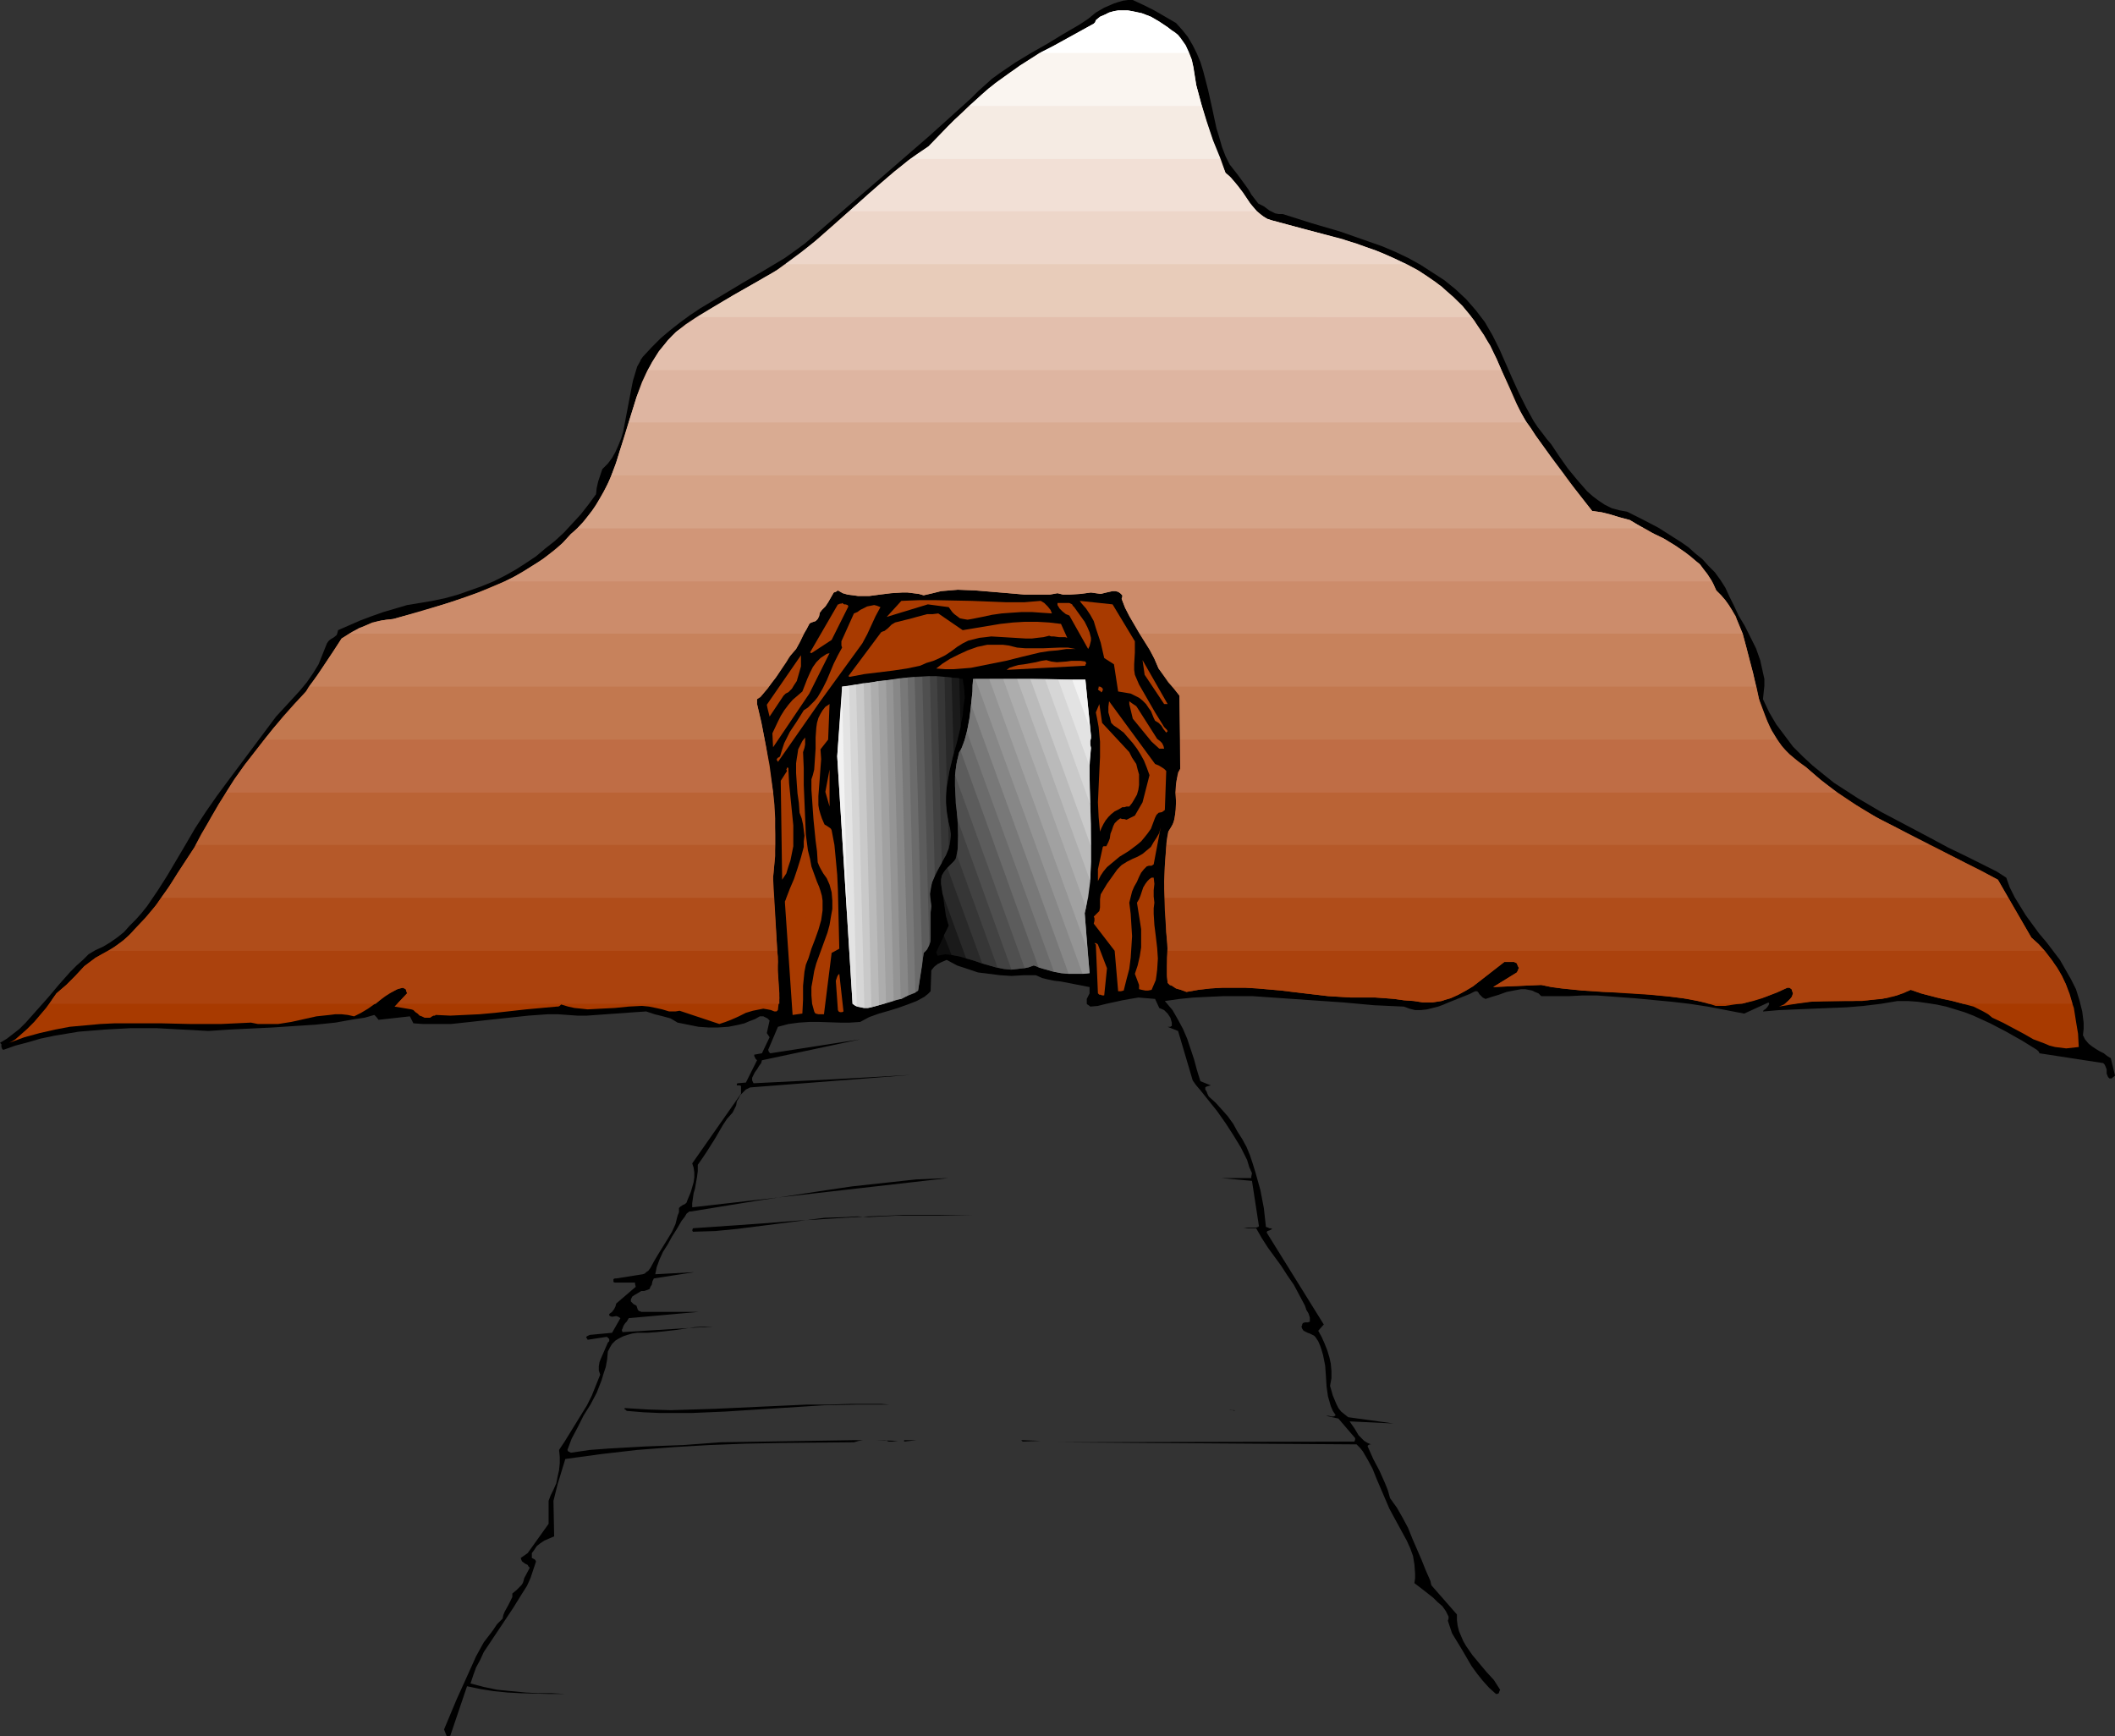 <?xml version="1.0" encoding="UTF-8" standalone="no"?>
<svg
   version="1.0"
   width="129.724mm"
   height="106.503mm"
   id="svg110"
   sodipodi:docname="Mine.wmf"
   xmlns:inkscape="http://www.inkscape.org/namespaces/inkscape"
   xmlns:sodipodi="http://sodipodi.sourceforge.net/DTD/sodipodi-0.dtd"
   xmlns="http://www.w3.org/2000/svg"
   xmlns:svg="http://www.w3.org/2000/svg">
  <rect width="100%" height="100%" fill="#333333" stroke="none"/>
  <sodipodi:namedview
     id="namedview110"
     pagecolor="#ffffff"
     bordercolor="#000000"
     borderopacity="0.25"
     inkscape:showpageshadow="2"
     inkscape:pageopacity="0.0"
     inkscape:pagecheckerboard="0"
     inkscape:deskcolor="#d1d1d1"
     inkscape:document-units="mm" />
  <defs
     id="defs1">
    <pattern
       id="WMFhbasepattern"
       patternUnits="userSpaceOnUse"
       width="6"
       height="6"
       x="0"
       y="0" />
  </defs>
  <path
     style="fill:#000000;fill-opacity:1;fill-rule:evenodd;stroke:none"
     d="m 0.323,242.068 v 0.323 0.323 l 0.162,0.323 v 0.162 l 0.323,0.162 2.747,-0.97 3.07,-0.808 2.747,-0.808 3.07,-0.646 2.909,-0.485 2.909,-0.485 5.979,-0.485 5.979,-0.323 h 6.141 l 5.979,0.323 5.979,0.323 4.848,-0.323 10.019,-0.485 4.848,-0.323 5.01,-0.323 4.686,-0.485 4.525,-0.808 2.262,-0.323 2.262,-0.646 0.162,0.162 0.323,0.323 0.485,0.646 7.272,-0.808 0.808,1.616 2.262,0.162 h 2.101 4.363 l 4.525,-0.485 4.363,-0.485 4.525,-0.485 4.525,-0.485 4.525,-0.323 h 2.262 l 2.262,0.162 2.262,0.162 h 2.262 l 4.525,-0.323 2.262,-0.162 4.525,-0.323 2.424,-0.162 1.939,0.646 1.939,0.485 1.778,0.485 0.808,0.485 0.808,0.485 2.424,0.485 2.424,0.485 2.262,0.162 h 2.262 l 2.424,-0.162 2.424,-0.485 1.293,-0.323 1.131,-0.485 1.293,-0.485 1.131,-0.646 h 0.808 l 0.646,0.323 0.323,0.162 0.485,0.485 -0.646,2.909 0.646,0.97 -1.778,3.717 -1.778,0.323 v 0.323 l 0.162,0.323 0.162,0.323 0.323,0.323 -2.586,5.171 -1.939,0.162 -0.162,0.162 v 0.162 0.162 h 0.323 0.323 l 0.323,0.162 v 1.778 l -11.312,16.159 0.323,0.97 0.162,1.131 v 1.131 l -0.162,1.131 -0.646,2.262 -0.808,1.939 -0.162,0.485 -0.323,0.323 -0.646,0.323 -0.485,0.323 -0.323,0.323 v 0.97 l -0.323,0.808 -0.485,1.939 -0.808,1.778 -0.97,1.616 -2.101,3.393 -0.97,1.616 -0.97,1.778 -0.485,0.646 -0.485,0.323 -0.323,0.323 -0.485,0.162 -6.141,0.97 h -0.323 l -0.323,0.162 v 0.162 0.162 0.323 l 0.323,0.162 h 4.686 v 0.162 0.162 l 0.162,0.646 -4.525,3.878 -0.162,0.646 -0.323,0.646 -0.485,0.646 -0.646,0.485 v 0.323 l 0.162,0.162 0.485,0.162 0.97,-0.162 0.485,0.162 0.485,0.323 -1.939,3.393 -5.171,0.485 -0.323,0.162 -0.323,0.162 -0.162,0.162 v 0.162 l 0.162,0.162 0.162,0.323 4.202,-0.646 h 0.323 l 0.162,0.162 0.323,0.323 v 0.485 l -0.162,0.162 -0.162,0.162 -1.616,3.717 -0.323,0.808 -0.162,0.97 v 0.97 l 0.323,0.97 -0.97,2.424 -0.97,2.424 -1.131,2.262 -1.293,2.101 -2.586,4.201 -1.293,2.101 -1.293,1.939 0.162,1.616 v 1.454 l -0.162,1.616 -0.323,1.454 -0.323,1.616 -0.646,1.454 -0.646,1.293 -0.485,1.293 v 5.333 l -4.848,6.787 -1.616,1.131 0.162,0.485 0.162,0.323 0.646,0.485 0.646,0.323 0.162,0.323 0.323,0.323 -1.293,2.424 -0.162,0.646 -0.162,0.485 -0.323,0.485 -0.323,0.323 -0.808,0.808 -0.97,0.808 v 0.808 l -0.323,0.646 -0.646,1.293 -0.808,1.454 -0.323,0.808 -0.162,0.808 -1.293,1.293 -0.97,1.454 -2.101,2.747 -1.778,3.232 -1.454,3.232 -3.07,6.787 -2.909,6.949 0.646,1.616 h 0.162 l 0.646,-0.162 3.878,-11.473 3.07,0.646 3.07,0.485 3.232,0.323 3.07,0.162 6.302,0.162 h 6.302 -2.424 l -2.909,-0.162 h -3.07 l -3.07,-0.162 -3.394,-0.323 -3.232,-0.323 -3.07,-0.646 -3.07,-0.808 0.646,-1.939 0.646,-1.778 0.97,-1.778 0.808,-1.778 2.262,-3.393 2.262,-3.393 2.262,-3.393 2.101,-3.393 1.131,-1.778 0.808,-1.778 0.646,-1.939 0.646,-1.939 -0.162,-0.323 -0.162,-0.162 -0.646,-0.323 v -0.485 -0.646 l 0.485,-0.646 0.646,-0.97 0.808,-0.646 0.485,-0.323 0.485,-0.323 2.262,-0.97 -0.162,-8.241 0.97,-3.878 1.778,-5.817 8.242,-1.131 8.403,-0.97 8.403,-0.646 8.242,-0.485 8.403,-0.323 8.565,-0.162 16.645,-0.162 1.131,-0.323 0.97,-0.162 h 1.778 0.97 0.808 1.616 l 0.808,0.323 h 0.808 l 1.293,-0.162 -5.171,-0.162 h -5.01 l -10.342,0.162 -10.181,0.162 -10.342,0.162 -4.363,0.323 -4.363,0.323 -4.363,0.162 -4.363,0.162 -8.565,0.485 -4.363,0.323 -4.363,0.646 -0.323,-0.162 -0.323,-0.162 -0.162,-0.323 0.97,-2.586 1.454,-2.747 1.293,-2.586 1.616,-2.586 1.454,-2.747 1.131,-2.909 0.485,-1.616 0.485,-1.454 0.323,-1.778 0.162,-1.778 0.485,-0.97 0.485,-0.808 0.808,-0.808 0.808,-0.485 0.97,-0.485 0.97,-0.323 1.131,-0.323 1.131,-0.162 h 2.262 l 2.262,-0.162 4.363,-0.485 4.363,-0.646 2.262,-0.162 h 2.101 l -21.008,1.293 -0.162,-0.485 0.162,-0.323 0.162,-0.485 0.162,-0.323 0.323,-0.485 0.323,-0.323 0.485,-0.808 16.16,-1.454 h -13.251 l -0.323,-0.162 h -0.162 l -0.323,-0.323 -0.323,-0.97 -0.646,-0.323 -0.646,-0.646 v -0.485 l 0.162,-0.323 0.162,-0.323 0.485,-0.323 0.808,-0.485 0.808,-0.485 h 0.646 l 0.485,-0.162 0.485,-0.162 0.323,-0.162 0.162,-0.485 0.323,-0.485 0.162,-0.808 0.323,-0.646 9.373,-1.454 -9.05,0.485 0.323,-1.616 0.646,-1.778 0.808,-1.778 1.131,-1.778 0.97,-1.778 1.131,-1.778 1.131,-1.939 0.646,-0.808 0.485,-0.808 0.646,-0.485 h 0.162 0.162 l 14.867,-2.424 14.867,-2.262 7.595,-1.131 7.434,-0.808 7.434,-0.808 7.595,-0.323 -59.469,6.787 v -0.97 l 0.162,-1.131 0.162,-1.131 0.323,-1.131 0.485,-2.747 0.162,-1.293 v -1.454 l 1.131,-1.616 0.97,-1.454 1.939,-3.07 1.778,-3.07 0.97,-1.454 1.293,-1.454 0.808,-1.616 0.162,-0.97 0.485,-0.808 0.323,-0.646 0.646,-0.646 0.646,-0.646 0.97,-0.485 37.33,-2.909 -16.968,0.97 -19.554,0.97 -0.162,-0.323 -0.162,-0.323 v -0.646 l 0.323,-0.646 0.323,-0.646 0.485,-0.646 0.485,-0.808 0.485,-0.646 0.162,-0.646 22.786,-4.848 -20.846,3.232 -0.162,-0.162 -0.162,-0.162 -0.162,-0.485 2.262,-5.333 2.424,-0.646 2.424,-0.323 2.424,-0.162 h 2.262 l 4.848,0.162 h 2.262 l 2.424,-0.162 2.101,-1.131 2.262,-0.808 2.262,-0.646 2.101,-0.646 2.262,-0.808 2.101,-0.808 1.778,-0.97 0.808,-0.646 0.646,-0.646 0.162,-4.848 0.646,-0.808 0.808,-0.646 0.97,-0.485 1.131,-0.485 2.424,1.293 2.424,0.808 2.424,0.808 2.586,0.323 2.586,0.323 2.586,0.162 2.747,-0.162 h 2.909 l 1.454,0.646 1.293,0.323 1.616,0.323 1.454,0.162 6.626,1.293 v 0.646 0.808 l -0.323,0.646 -0.323,0.646 v 1.131 l 0.162,0.162 0.485,0.323 0.162,0.162 1.778,-0.162 1.939,-0.485 3.717,-0.808 1.778,-0.323 1.939,-0.323 1.939,0.162 1.939,0.162 0.97,2.101 1.131,0.485 0.808,0.808 0.646,0.97 0.323,1.131 v 0.808 h -0.162 l -0.162,0.162 h -0.646 l 2.424,0.97 3.394,11.473 0.808,1.131 0.97,1.131 1.939,2.424 1.939,2.424 1.939,2.747 1.778,2.747 1.778,2.909 1.454,2.909 0.485,1.616 0.646,1.454 -0.162,0.808 v 0.323 h -6.949 l 7.11,0.646 1.616,10.504 -0.162,0.162 -0.485,0.162 h -0.808 -1.131 l -0.97,0.162 h 2.909 l 1.293,2.262 1.454,2.262 3.07,4.201 1.454,2.262 1.454,2.101 1.293,2.424 1.293,2.424 0.323,0.97 0.485,0.808 0.323,0.97 v 0.485 0.485 l -0.485,0.162 h -0.323 -0.323 l -0.485,0.162 v 0 l -0.162,0.323 v 0.162 l -0.162,0.323 0.162,0.485 0.323,0.485 0.97,0.485 0.485,0.162 0.97,0.485 0.323,0.323 0.646,0.97 0.485,1.131 0.323,0.97 0.323,1.131 0.485,2.424 0.162,2.262 0.162,2.586 0.323,2.262 0.323,1.131 0.323,1.131 0.485,1.131 0.646,0.97 -0.162,0.162 -0.323,0.162 h -0.485 l -0.646,-0.162 h -0.646 l 2.909,0.646 3.878,4.525 v 0.323 l -0.162,0.485 -69.326,0.162 69.811,0.485 0.808,0.808 0.646,0.808 1.131,1.939 1.131,2.101 0.97,2.424 0.97,2.262 0.97,2.262 0.97,2.262 1.131,2.101 1.939,3.555 0.97,1.778 0.808,1.778 0.646,1.778 0.323,1.939 0.162,2.101 v 1.131 l -0.162,1.131 2.101,1.616 2.262,1.778 0.97,0.97 1.131,0.97 0.808,1.131 0.646,1.293 v 0.485 l -0.162,0.485 0.97,2.909 2.262,3.717 2.262,3.878 1.293,1.778 1.293,1.616 1.454,1.616 1.616,1.454 h 0.323 l 0.323,-0.162 0.162,-0.485 0.162,-0.323 -1.454,-2.262 -1.778,-1.939 -1.616,-1.939 -1.616,-1.939 -1.454,-2.101 -0.646,-1.131 -0.485,-1.131 -0.485,-1.131 -0.323,-1.293 -0.162,-1.293 v -1.293 l -5.656,-6.464 -0.162,-0.162 -0.162,-0.323 -0.162,-0.808 -1.131,-2.586 -0.97,-2.424 -2.101,-4.848 -0.97,-2.424 -1.293,-2.424 -1.293,-2.262 -1.616,-2.262 -0.485,-1.778 -0.646,-1.616 -0.646,-1.454 -0.646,-1.454 -1.454,-2.747 -1.293,-2.909 v -0.162 l 0.162,-0.162 0.323,-0.162 h 0.323 l -0.808,-0.323 -0.808,-0.485 -0.646,-0.646 -0.646,-0.646 -0.97,-1.616 -1.131,-1.616 10.181,0.485 -10.504,-1.454 -0.808,-0.646 -0.808,-0.646 -0.646,-0.808 -0.485,-0.97 -0.808,-1.939 -0.646,-2.262 0.323,-1.778 v -1.616 l -0.162,-1.778 -0.323,-1.454 -0.485,-1.616 -0.646,-1.616 -0.646,-1.454 -0.808,-1.454 1.293,-1.454 -13.251,-21.33 0.162,-0.323 0.485,-0.162 0.323,-0.162 0.323,-0.162 -0.323,-0.162 h -0.323 l -0.323,-0.162 -0.485,-0.162 -0.485,-4.363 -0.808,-4.201 -1.131,-4.04 -0.646,-2.101 -0.646,-1.939 -0.808,-1.939 -0.97,-1.778 -1.131,-1.778 -0.97,-1.778 -1.293,-1.778 -1.293,-1.454 -1.454,-1.616 -1.616,-1.454 -0.323,-0.646 -0.162,-0.485 -0.323,-0.485 v -0.485 l 0.162,-0.162 0.485,-0.162 0.646,-0.162 -2.424,-0.97 -0.808,-2.586 -0.646,-2.424 -1.616,-4.848 -0.97,-2.262 -1.131,-2.101 -1.293,-2.262 -1.778,-2.101 3.394,-0.485 3.232,-0.323 3.394,-0.162 3.555,-0.162 h 3.394 3.394 l 6.949,0.485 14.059,0.97 7.11,0.646 6.949,0.323 1.293,0.485 1.293,0.323 h 1.293 l 1.454,-0.162 1.293,-0.323 1.293,-0.323 1.293,-0.485 1.131,-0.485 1.616,-0.646 1.616,-0.646 1.616,-0.646 1.293,-0.646 h 0.485 l 0.323,0.323 0.162,0.323 0.323,0.323 0.485,0.485 0.646,0.323 1.454,-0.485 1.616,-0.485 1.778,-0.646 1.616,-0.323 1.778,-0.323 h 0.97 l 0.808,0.162 0.808,0.162 0.646,0.323 0.808,0.323 0.646,0.646 h 6.302 l 3.232,-0.162 h 3.394 l 8.726,0.646 8.565,0.808 4.202,0.485 4.202,0.646 4.202,0.808 4.202,0.808 5.656,-2.586 0.162,0.323 -0.162,0.323 -0.323,0.485 -0.323,0.323 -0.162,0.162 -0.323,0.162 -0.162,0.323 3.717,-0.323 3.878,-0.162 7.757,-0.323 4.04,-0.162 3.878,-0.323 4.04,-0.485 3.878,-0.646 h 2.424 l 2.262,0.162 2.262,0.323 2.101,0.323 2.262,0.485 2.101,0.646 2.101,0.646 2.101,0.808 3.878,1.778 3.717,1.939 3.717,2.101 3.394,2.101 0.485,0.485 v 0.162 l 0.162,0.162 14.706,2.262 0.323,0.323 0.162,0.323 0.323,0.808 v 0.97 l 0.323,0.808 0.162,0.162 0.162,0.162 h 0.485 l 0.808,-0.646 -0.97,-4.04 -0.808,-0.485 -0.808,-0.646 -0.97,-0.485 -0.808,-0.485 -0.97,-0.646 -0.808,-0.646 -0.808,-0.97 -0.485,-0.97 0.162,-1.454 v -1.454 l -0.162,-1.293 -0.162,-1.293 -0.646,-2.586 -0.808,-2.586 -1.131,-2.262 -1.293,-2.262 -1.293,-2.262 -3.07,-4.04 -1.778,-2.101 -3.07,-4.201 -1.293,-2.101 -1.293,-2.101 -1.131,-2.262 -0.808,-2.262 -2.262,-1.454 -2.262,-1.131 -4.525,-2.262 -4.363,-2.101 -2.101,-1.131 -2.101,-1.131 -5.494,-2.909 -5.818,-3.07 -5.494,-3.232 -2.747,-1.778 -2.747,-1.778 -2.424,-1.939 -2.586,-2.101 -2.262,-2.101 -2.262,-2.262 -1.939,-2.586 -1.939,-2.586 -1.616,-2.747 -1.454,-3.07 0.162,-1.616 0.162,-1.454 v -1.616 l -0.323,-1.454 -0.323,-1.454 -0.323,-1.454 -0.97,-2.747 -1.293,-2.586 -1.293,-2.586 -1.454,-2.424 -1.131,-2.424 -0.97,-1.939 -0.97,-2.101 -1.131,-1.778 -1.293,-1.778 -1.454,-1.454 -1.454,-1.616 -1.616,-1.293 -1.616,-1.454 -1.616,-1.131 -1.778,-1.131 -3.555,-2.262 -3.717,-1.939 -3.555,-1.778 -1.778,-0.323 -1.778,-0.485 -1.616,-0.808 -1.454,-0.97 -1.293,-0.97 -1.293,-1.131 -1.131,-1.293 -1.131,-1.293 -2.262,-2.747 -1.939,-2.747 -1.939,-2.909 -0.97,-1.131 -0.97,-1.293 -1.131,-1.454 -0.97,-1.454 -1.778,-3.232 -1.616,-3.232 -1.616,-3.555 -2.909,-6.625 -1.616,-3.232 -1.778,-3.07 -2.101,-2.747 -2.262,-2.586 -2.424,-2.262 -2.586,-2.101 -2.747,-1.778 -2.747,-1.778 -2.909,-1.616 -3.07,-1.454 -3.07,-1.293 -3.232,-1.131 -6.464,-2.262 -6.626,-1.939 -6.626,-2.101 h -0.97 l -0.808,-0.162 -0.646,-0.323 -0.646,-0.323 -1.293,-0.97 -1.293,-0.646 -1.616,-2.101 -0.646,-1.131 -0.808,-1.131 -1.778,-2.424 -1.778,-2.262 -0.97,-1.939 -0.808,-2.101 -0.646,-2.262 -0.646,-2.101 -0.97,-4.525 -0.97,-4.363 -1.131,-4.363 -0.646,-2.101 -0.808,-1.939 -0.97,-1.939 -1.131,-1.939 -1.293,-1.616 -1.454,-1.616 L 267.609,2.424 265.024,1.131 262.6,0 h -1.131 l -1.131,0.162 -1.131,0.323 -0.97,0.323 -2.262,0.97 -1.939,1.131 -1.778,1.454 -1.939,1.293 -3.878,2.262 -3.717,2.262 -3.717,2.101 -3.717,2.262 -3.555,2.424 -1.778,1.293 -1.616,1.454 -1.616,1.454 -1.616,1.616 -5.01,4.525 -4.848,4.363 -4.848,4.201 -4.848,4.201 -9.373,8.08 -4.848,4.201 -4.686,4.04 -2.424,1.778 -2.262,1.616 -4.848,2.909 -5.01,2.909 -4.848,2.909 -4.848,2.909 -2.424,1.616 -2.424,1.778 -2.262,1.778 -2.101,1.778 -2.101,2.101 -2.101,2.262 -0.323,0.485 -0.162,0.162 v 0.162 l -0.808,1.454 -0.485,1.616 -0.485,1.616 -0.323,1.616 -0.646,3.393 -0.646,3.393 -0.646,3.393 -0.485,1.616 -0.646,1.616 -0.646,1.454 -0.808,1.454 -0.97,1.293 -1.293,1.293 -0.485,1.454 -0.485,1.454 -0.323,1.454 -0.162,1.454 -1.778,2.424 -1.778,2.262 -1.939,2.101 -1.939,2.101 -2.101,1.939 -2.262,1.778 -2.101,1.778 -2.424,1.616 -2.262,1.454 -2.586,1.454 -2.586,1.293 -2.747,1.131 -2.747,0.97 -2.747,0.97 -2.909,0.808 -3.07,0.646 -2.909,0.485 -2.909,0.485 -2.747,0.808 -2.747,0.808 -2.747,0.97 -2.586,0.97 -2.586,1.131 -2.586,1.131 -0.162,0.646 -0.162,0.485 -0.808,0.646 -0.323,0.162 -0.485,0.323 -0.323,0.323 -0.323,0.485 -0.97,2.424 -0.97,2.424 -1.293,2.101 -1.454,2.101 -1.616,1.939 -1.778,1.939 -1.778,1.939 -1.939,2.101 -10.989,14.705 -2.747,3.717 -2.586,3.717 -2.424,3.717 -2.262,3.878 -2.101,3.555 -2.101,3.555 -2.262,3.555 -2.424,3.555 -1.293,1.616 -1.293,1.454 -1.454,1.454 -1.293,1.454 -1.616,1.293 -1.616,1.131 -1.616,0.97 -1.778,0.808 -1.616,0.97 -1.293,1.293 -1.454,1.293 -1.454,1.454 -2.586,2.909 -2.586,3.07 -2.586,2.909 -2.586,2.909 -1.454,1.454 -1.454,1.131 -1.454,1.131 L 0,241.745 Z"
     id="path1" />
  <path
     style="fill:#a83a00;fill-opacity:1;fill-rule:evenodd;stroke:none"
     d="m 2.101,241.745 3.555,-1.293 3.555,-0.97 3.555,-0.808 3.394,-0.646 3.555,-0.323 3.555,-0.323 3.394,-0.162 h 3.555 6.949 l 6.949,0.162 h 7.11 l 3.555,-0.162 3.394,-0.162 1.616,0.323 h 1.616 3.07 l 3.07,-0.485 2.909,-0.646 2.909,-0.646 3.07,-0.323 1.293,-0.162 h 1.454 l 1.454,0.162 1.454,0.323 1.616,-0.808 1.616,-0.97 2.747,-1.939 1.293,-0.97 1.293,-0.808 1.454,-0.808 1.293,-0.323 0.323,0.162 0.323,0.162 0.162,0.485 0.162,0.485 -2.909,3.07 3.878,0.646 0.485,0.162 0.485,0.485 0.485,0.323 0.485,0.485 0.485,0.162 0.646,0.323 h 0.646 0.646 l 0.485,-0.323 0.323,-0.162 h 0.323 l 0.162,-0.162 3.394,0.162 3.394,-0.162 3.394,-0.162 3.555,-0.323 7.272,-0.808 3.555,-0.323 3.555,-0.323 h 0.323 l 0.323,-0.162 0.162,-0.162 0.162,-0.162 1.616,0.485 1.454,0.323 1.616,0.162 1.454,0.162 3.07,-0.162 3.232,-0.162 3.232,-0.323 3.07,-0.162 1.616,0.162 1.616,0.323 1.454,0.323 1.616,0.485 h 1.454 l 0.97,-0.162 9.211,3.07 1.454,-0.485 1.616,-0.646 1.454,-0.646 1.616,-0.808 1.616,-0.485 1.616,-0.323 0.808,-0.162 0.97,0.162 0.808,0.162 0.808,0.323 h 0.485 l 0.323,-0.323 0.162,-1.454 0.162,-1.293 -0.162,-2.909 -0.162,-2.747 -0.162,-1.454 0.162,-1.293 v -1.293 l -0.162,-1.293 H 25.21 l -1.616,0.808 -1.454,0.808 -1.293,0.97 -1.293,0.97 -2.101,2.262 -2.101,2.101 -1.131,0.97 -1.131,0.97 -1.131,1.616 -1.293,1.778 -2.747,3.232 -1.616,1.616 -1.454,1.293 -1.293,1.131 -0.808,0.485 z"
     id="path2" />
  <path
     style="fill:#a83a00;fill-opacity:1;fill-rule:evenodd;stroke:none"
     d="m 270.68,220.415 -0.162,3.555 v 1.939 l 0.162,1.939 0.485,0.485 0.485,0.162 0.97,0.646 1.131,0.323 1.293,0.485 2.747,-0.485 2.747,-0.323 2.747,-0.162 h 2.747 2.747 l 2.747,0.162 5.494,0.485 2.586,0.323 2.747,0.323 5.494,0.646 5.333,0.323 h 2.909 2.747 l 2.262,0.162 2.101,0.162 2.262,0.323 2.262,0.162 2.101,0.323 h 2.262 l 2.101,-0.323 0.97,-0.323 1.131,-0.323 1.778,-0.808 1.778,-0.97 1.616,-0.97 1.454,-1.131 5.818,-4.525 h 1.454 0.808 l 0.646,0.323 0.162,0.485 0.323,0.646 -0.162,0.162 v 0.162 l -0.162,0.323 -0.162,0.323 -5.494,3.393 11.15,-0.485 2.424,0.485 2.424,0.323 4.848,0.485 5.171,0.323 5.01,0.323 5.171,0.323 5.171,0.485 2.586,0.323 2.586,0.485 2.586,0.485 2.424,0.808 h 2.262 l 2.101,-0.323 2.262,-0.323 2.101,-0.485 2.101,-0.646 1.939,-0.808 3.878,-1.616 h 0.485 l 0.485,0.323 0.162,0.485 0.162,0.485 -0.323,0.97 -0.808,0.808 -0.97,0.808 -1.131,0.485 1.939,-0.323 1.939,-0.323 3.717,-0.485 7.757,-0.162 h 3.878 l 3.878,-0.485 1.778,-0.162 1.939,-0.485 1.939,-0.646 1.778,-0.808 2.262,0.808 2.586,0.646 2.424,0.646 2.424,0.485 2.424,0.646 2.424,0.646 2.262,1.131 1.131,0.646 0.97,0.808 2.424,1.131 2.424,1.293 2.424,1.293 2.262,1.293 2.586,0.97 1.131,0.485 1.293,0.323 1.293,0.162 1.293,0.162 1.454,-0.162 1.454,-0.162 -0.162,-3.07 -0.485,-2.909 -0.485,-3.07 -0.97,-2.747 -0.97,-2.909 -1.454,-2.747 -1.616,-2.586 -1.778,-2.262 z"
     id="path3" />
  <path
     style="fill:#ab420d;fill-opacity:1;fill-rule:evenodd;stroke:none"
     d="m 87.102,232.696 1.454,-1.293 1.616,-1.131 1.616,-0.808 0.808,-0.323 0.808,-0.162 0.323,0.162 0.323,0.162 0.162,0.485 0.162,0.485 -2.262,2.424 H 180.669 v -2.424 l -0.162,-2.424 -0.162,-2.424 v -2.424 l -0.485,-7.595 -0.485,-7.272 H 37.33 l -1.454,2.101 -1.616,2.101 -1.778,1.939 -1.778,1.778 -1.939,1.778 -2.101,1.616 -2.262,1.293 -2.262,1.293 -1.293,0.97 -1.293,0.97 -2.101,2.262 -2.101,2.101 -1.131,0.97 -1.131,0.97 -0.808,1.131 -0.808,1.293 z"
     id="path4" />
  <path
     style="fill:#ab420d;fill-opacity:1;fill-rule:evenodd;stroke:none"
     d="m 270.033,208.133 0.162,3.878 0.162,4.04 0.162,1.616 0.162,1.454 -0.162,2.909 v 2.909 1.454 l 0.162,1.454 0.485,0.485 0.485,0.162 0.97,0.646 1.131,0.323 1.293,0.485 2.747,-0.485 2.747,-0.323 2.747,-0.162 h 2.747 2.747 l 2.747,0.162 5.494,0.485 2.586,0.323 2.747,0.323 5.494,0.646 5.333,0.323 h 2.909 2.747 l 2.262,0.162 2.101,0.162 2.262,0.323 2.262,0.162 2.101,0.323 h 2.262 l 2.101,-0.323 0.97,-0.323 1.131,-0.323 1.778,-0.808 1.778,-0.97 1.616,-0.97 1.454,-1.131 5.818,-4.525 h 1.454 0.808 l 0.646,0.323 0.162,0.485 0.323,0.646 -0.162,0.162 v 0.162 l -0.162,0.323 -0.162,0.323 -5.494,3.393 11.15,-0.485 2.262,0.485 2.424,0.323 4.686,0.485 4.848,0.323 4.848,0.162 4.848,0.323 5.01,0.485 5.01,0.646 2.424,0.485 2.424,0.646 h 7.757 l 2.747,-0.808 2.747,-0.808 2.586,-0.97 2.424,-1.131 h 0.485 l 0.485,0.323 0.162,0.485 0.162,0.485 -0.162,0.646 -0.485,0.646 -0.485,0.485 -0.646,0.646 h 2.101 l 3.394,-0.485 3.394,-0.162 h 3.394 3.394 l 3.394,-0.162 3.394,-0.323 1.778,-0.485 1.616,-0.323 1.616,-0.646 1.616,-0.646 1.454,0.485 1.454,0.485 3.07,0.808 1.616,0.323 1.454,0.323 3.07,0.808 h 25.371 l -0.646,-2.262 -0.808,-2.101 -0.97,-2.101 -1.131,-1.939 -1.293,-1.778 -1.454,-1.939 -1.454,-1.616 -1.778,-1.616 -5.333,-9.211 z"
     id="path5" />
  <path
     style="fill:#b04d1a;fill-opacity:1;fill-rule:evenodd;stroke:none"
     d="m 180.184,220.415 -0.485,-8.565 -0.485,-8.403 0.323,-3.717 0.162,-3.878 H 45.41 l -0.162,0.485 -0.323,0.323 -4.202,6.464 -2.101,3.232 -2.262,3.232 -2.586,3.07 -2.586,2.747 -1.293,1.454 -1.454,1.293 -1.616,1.131 -1.616,1.131 z"
     id="path6" />
  <path
     style="fill:#b04d1a;fill-opacity:1;fill-rule:evenodd;stroke:none"
     d="m 270.356,195.852 -0.162,2.586 -0.162,2.586 -0.162,5.009 0.162,5.009 0.323,5.009 0.162,2.101 0.162,2.262 h 203.293 l -1.454,-1.616 -1.616,-1.454 -7.757,-13.412 -3.878,-2.101 -3.878,-1.939 -7.918,-4.04 z"
     id="path7" />
  <path
     style="fill:#b55929;fill-opacity:1;fill-rule:evenodd;stroke:none"
     d="m 179.376,208.133 -0.162,-2.424 v -2.262 l 0.485,-5.009 v -5.009 l -0.162,-4.848 -0.323,-4.848 H 52.358 l -3.717,6.302 -1.939,3.232 -1.778,3.393 -3.717,5.656 -1.778,2.909 -2.101,2.909 z"
     id="path8" />
  <path
     style="fill:#b55929;fill-opacity:1;fill-rule:evenodd;stroke:none"
     d="m 272.619,183.733 v 2.424 l -0.162,2.262 -0.162,1.293 -0.323,1.131 -0.485,0.97 -0.646,0.97 -0.485,3.878 -0.323,3.878 -0.162,3.878 0.162,3.717 h 195.536 l -2.424,-4.201 -4.686,-2.424 -9.534,-4.848 -4.686,-2.262 -4.686,-2.586 -4.686,-2.424 -4.525,-2.747 -4.363,-2.909 z"
     id="path9" />
  <path
     style="fill:#ba6335;fill-opacity:1;fill-rule:evenodd;stroke:none"
     d="m 177.275,171.452 1.131,5.979 0.808,6.141 0.323,3.07 0.162,3.07 v 3.07 3.07 H 45.41 l 1.778,-3.232 1.778,-3.232 1.778,-3.07 3.878,-5.979 2.101,-3.07 2.262,-2.909 2.262,-2.909 z"
     id="path10" />
  <path
     style="fill:#ba6335;fill-opacity:1;fill-rule:evenodd;stroke:none"
     d="m 273.588,171.452 v 6.787 l -0.485,0.808 -0.162,0.808 -0.323,1.939 -0.162,1.939 0.162,1.939 v 1.939 l -0.323,1.939 -0.162,0.808 -0.323,0.808 -0.485,0.808 -0.485,0.808 -0.323,1.616 -0.162,1.454 h 177.113 l -7.595,-3.878 -3.878,-1.939 -3.717,-2.101 -3.555,-2.262 -3.555,-2.424 -3.232,-2.586 -3.394,-2.909 -1.939,-1.454 -1.778,-1.454 -1.616,-1.616 -1.293,-1.778 z"
     id="path11" />
  <path
     style="fill:#bf6d45;fill-opacity:1;fill-rule:evenodd;stroke:none"
     d="m 179.214,183.733 -0.808,-5.333 -0.808,-5.171 -0.97,-5.009 -1.131,-5.009 v -1.131 l 0.808,-0.485 0.646,-0.808 1.293,-1.616 H 71.589 l -0.646,1.131 -2.747,2.909 -2.586,2.909 -2.424,2.909 -2.262,2.909 -2.262,2.909 -2.262,2.909 -2.101,2.909 -1.939,3.07 z"
     id="path12" />
  <path
     style="fill:#bf6d45;fill-opacity:1;fill-rule:evenodd;stroke:none"
     d="m 271.811,159.17 1.616,2.101 0.162,16.967 -0.485,1.293 -0.323,1.293 -0.162,1.293 v 1.616 h 153.358 l -3.878,-2.909 -3.555,-3.07 -1.293,-0.808 -1.131,-0.97 -1.131,-0.97 -0.97,-0.97 -0.97,-1.131 -0.808,-1.131 -1.454,-2.262 -1.131,-2.424 -0.97,-2.586 -0.97,-2.586 -0.646,-2.747 z"
     id="path13" />
  <path
     style="fill:#c2784f;fill-opacity:1;fill-rule:evenodd;stroke:none"
     d="m 177.275,171.452 -0.808,-4.201 -0.97,-4.04 v -1.131 l 1.293,-1.131 1.131,-1.293 1.131,-1.616 1.131,-1.454 2.101,-3.07 0.97,-1.616 1.293,-1.454 0.97,-1.778 0.808,-1.778 H 80.962 l -1.778,1.131 -1.939,3.07 -2.101,3.07 -2.101,3.07 -2.101,3.07 -2.586,2.909 -2.424,2.747 -2.424,2.747 -2.262,2.747 z"
     id="path14" />
  <path
     style="fill:#c2784f;fill-opacity:1;fill-rule:evenodd;stroke:none"
     d="m 264.216,146.889 2.424,3.878 0.97,1.939 0.97,2.262 1.131,1.616 1.131,1.616 1.293,1.454 1.293,1.616 0.162,10.18 h 138.329 l -0.808,-1.454 -0.808,-1.293 -1.293,-3.07 -1.131,-3.07 -0.646,-3.07 -0.808,-3.232 -0.808,-3.07 -0.808,-3.232 -0.808,-3.07 z"
     id="path15" />
  <path
     style="fill:#c7825c;fill-opacity:1;fill-rule:evenodd;stroke:none"
     d="m 178.245,159.17 1.616,-2.101 1.454,-2.262 1.454,-2.262 1.778,-2.101 0.808,-1.454 1.454,-2.909 0.808,-1.454 0.162,-0.162 0.323,-0.162 0.97,-0.323 0.485,-0.485 0.323,-0.646 0.162,-0.808 0.485,-0.646 0.808,-0.808 0.646,-0.97 1.293,-2.262 0.485,-0.162 0.485,-0.323 1.131,0.646 1.131,0.323 1.293,0.162 1.131,0.162 h 2.586 l 2.424,-0.323 2.586,-0.323 2.586,-0.162 h 1.293 l 1.293,0.162 1.293,0.162 1.131,0.323 2.101,-0.485 1.939,-0.485 1.939,-0.162 1.939,-0.162 4.04,0.162 3.878,0.323 3.878,0.323 3.717,0.323 h 3.878 1.939 l 1.778,-0.323 1.293,0.323 h 1.454 l 2.586,-0.162 2.424,-0.323 1.131,0.162 1.131,0.162 1.293,-0.323 1.454,-0.323 h 0.646 l 0.646,0.162 0.485,0.323 0.485,0.485 v 0.323 l -0.162,0.485 0.808,2.101 0.97,1.939 2.262,3.878 2.424,3.878 1.131,2.101 0.97,2.262 1.616,2.101 1.616,2.101 h 135.259 l -0.646,-3.07 -0.808,-3.07 -0.808,-3.07 -0.808,-2.909 -1.131,-2.747 -0.485,-1.454 -0.808,-1.293 -0.808,-1.293 -0.808,-1.131 -0.97,-1.131 -1.131,-1.131 -0.97,-2.101 H 116.998 l -3.07,1.293 -3.07,1.293 -3.232,1.131 -3.232,1.131 -6.626,2.101 -6.626,1.778 -1.616,0.162 -1.616,0.323 -1.616,0.323 -1.454,0.646 -1.616,0.808 -1.454,0.646 -1.293,0.808 -1.293,0.808 -3.717,5.656 -1.778,2.747 -2.101,2.747 z"
     id="path16" />
  <path
     style="fill:#cc8c6b;fill-opacity:1;fill-rule:evenodd;stroke:none"
     d="m 186.325,146.889 0.646,-0.97 0.646,-1.293 0.162,-0.162 0.323,-0.162 0.97,-0.323 0.485,-0.485 0.323,-0.646 0.162,-0.808 0.485,-0.646 0.808,-0.808 0.646,-0.97 1.293,-2.262 0.485,-0.162 0.485,-0.323 1.131,0.646 1.131,0.323 1.293,0.162 1.131,0.162 h 2.586 l 2.424,-0.323 2.586,-0.323 2.586,-0.162 h 1.293 l 1.293,0.162 1.293,0.162 1.131,0.323 2.101,-0.485 1.939,-0.485 1.939,-0.162 1.939,-0.162 4.04,0.162 3.878,0.323 3.878,0.323 3.717,0.323 h 3.878 1.939 l 1.778,-0.323 1.293,0.323 h 1.454 l 2.586,-0.162 2.424,-0.323 1.131,0.162 1.131,0.162 1.293,-0.323 1.454,-0.323 h 0.646 l 0.646,0.162 0.485,0.323 0.485,0.485 v 0.323 l -0.162,0.485 0.808,2.101 1.131,2.101 1.131,1.939 1.131,1.939 h 139.784 l -1.131,-2.747 -0.646,-1.293 -0.646,-1.293 -0.808,-1.293 -0.808,-1.131 -0.97,-1.131 -1.131,-1.131 -0.646,-1.454 -0.646,-1.131 -0.808,-1.293 -0.97,-1.131 -0.808,-1.131 -1.131,-0.808 -2.101,-1.778 -2.262,-1.616 -2.424,-1.454 -2.586,-1.293 -2.262,-1.293 H 133.805 l -0.646,0.646 -0.808,0.646 -1.939,2.101 -2.101,1.778 -2.262,1.778 -2.424,1.616 -2.424,1.454 -2.424,1.454 -2.747,1.293 -2.586,1.131 -5.494,2.101 -5.656,1.778 -5.494,1.616 -5.656,1.616 -1.293,0.162 -1.454,0.162 -1.293,0.323 -1.293,0.485 -2.586,0.97 -2.262,1.293 z"
     id="path17" />
  <path
     style="fill:#d19678;fill-opacity:1;fill-rule:evenodd;stroke:none"
     d="m 396.889,134.77 -0.97,-1.454 -0.808,-1.131 -0.97,-1.293 -1.131,-0.97 -1.131,-0.97 -1.293,-0.97 -2.424,-1.616 -2.586,-1.616 -2.747,-1.293 -2.586,-1.454 -2.424,-1.454 -2.424,-0.646 -2.101,-0.646 -1.939,-0.485 -2.262,-0.323 -3.232,-4.04 -3.07,-4.201 H 141.723 l -0.808,1.939 -0.97,1.778 -0.97,1.778 -0.97,1.778 -1.293,1.616 -1.293,1.616 -1.454,1.616 -1.616,1.454 -1.616,1.778 -1.616,1.616 -1.939,1.454 -1.778,1.293 -2.101,1.293 -1.939,1.293 -2.101,1.131 -2.262,1.131 z"
     id="path18" />
  <path
     style="fill:#d6a387;fill-opacity:1;fill-rule:evenodd;stroke:none"
     d="m 381.214,122.489 -1.778,-0.97 -1.616,-0.97 -2.424,-0.646 -2.101,-0.646 -1.939,-0.485 -2.262,-0.323 -3.394,-4.363 -3.394,-4.201 -3.07,-4.363 -3.232,-4.525 -2.101,-3.07 H 145.763 l -0.97,3.232 -1.131,3.393 -0.97,3.232 -1.293,3.232 -1.454,3.07 -1.778,2.909 -0.97,1.454 -0.97,1.293 -1.131,1.454 -1.293,1.293 z"
     id="path19" />
  <path
     style="fill:#d9ab92;fill-opacity:1;fill-rule:evenodd;stroke:none"
     d="m 362.792,110.207 -3.394,-4.525 -3.394,-4.686 -1.131,-1.778 -1.293,-1.778 -0.97,-1.778 -0.97,-1.939 -1.778,-4.04 -1.778,-3.878 H 150.126 l -1.293,2.747 -1.131,3.07 -1.939,6.141 -1.939,6.302 -0.97,3.07 -1.131,3.07 z"
     id="path20" />
  <path
     style="fill:#deb5a1;fill-opacity:1;fill-rule:evenodd;stroke:none"
     d="m 353.904,97.926 -1.616,-2.747 -1.454,-2.909 -2.586,-5.979 -1.293,-3.07 -1.454,-2.747 -1.454,-2.747 -1.778,-2.586 -0.485,-0.808 -0.646,-0.808 H 161.438 l -2.424,1.616 -2.262,1.778 -1.131,1.131 -0.97,1.131 -1.939,2.262 -1.616,2.586 -1.293,2.586 -1.131,2.747 -1.131,2.747 -1.778,5.817 z"
     id="path21" />
  <path
     style="fill:#e3bfad;fill-opacity:1;fill-rule:evenodd;stroke:none"
     d="m 348.086,85.807 -1.293,-2.909 -1.293,-2.747 -1.616,-2.586 -1.616,-2.424 -1.616,-2.262 -1.778,-2.101 -1.939,-1.939 -2.101,-1.778 -1.939,-1.616 -2.101,-1.454 -2.262,-1.454 -2.424,-1.293 H 181.961 l -1.778,1.293 -1.778,1.131 -1.939,1.131 -1.778,0.97 -4.848,2.747 -2.262,1.454 -2.262,1.293 -4.363,2.747 -2.101,1.454 -2.101,1.454 -1.939,1.939 -1.778,2.262 -1.454,2.262 -1.454,2.424 z"
     id="path22" />
  <path
     style="fill:#e8ccba;fill-opacity:1;fill-rule:evenodd;stroke:none"
     d="m 341.137,73.525 -2.101,-2.586 -2.424,-2.262 -2.424,-2.262 -2.586,-1.778 -2.586,-1.778 -2.747,-1.454 -2.909,-1.454 -2.909,-1.293 -3.07,-1.131 -3.07,-1.131 -6.302,-1.778 -6.626,-1.778 -6.626,-1.778 -0.97,-0.323 -0.808,-0.485 -0.808,-0.646 -0.808,-0.646 h -94.536 l -5.494,4.848 -2.747,2.424 -2.747,2.262 -2.747,2.101 -2.747,1.939 -2.909,1.616 -2.747,1.616 -3.394,1.939 -3.394,1.939 -3.232,1.939 -3.232,1.939 z"
     id="path23" />
  <path
     style="fill:#edd6c9;fill-opacity:1;fill-rule:evenodd;stroke:none"
     d="m 326.108,61.244 -3.555,-1.616 -3.717,-1.616 -3.878,-1.293 -3.717,-1.293 -8.08,-2.101 -4.202,-1.131 -4.202,-1.131 -0.97,-0.323 -0.808,-0.485 -0.808,-0.485 -0.646,-0.646 -1.293,-1.293 -0.97,-1.454 -2.262,-3.232 -1.293,-1.454 -0.646,-0.808 -0.97,-0.808 -1.131,-3.232 h -71.912 l -3.717,2.909 -3.555,3.07 -3.555,3.232 -3.717,3.232 -3.555,3.232 -3.555,3.07 -3.717,2.909 -3.717,2.747 z"
     id="path24" />
  <path
     style="fill:#f2e0d6;fill-opacity:1;fill-rule:evenodd;stroke:none"
     d="m 291.364,48.963 -0.808,-0.97 -0.808,-0.97 -1.616,-2.424 -1.778,-2.262 -0.97,-1.131 -1.293,-1.131 -1.616,-3.878 -1.454,-3.878 -1.293,-3.878 -1.131,-3.878 h -53.974 l -4.848,4.686 -4.525,4.686 -2.424,1.616 -2.262,1.616 -4.686,3.878 -4.525,3.878 -4.525,4.04 z"
     id="path25" />
  <path
     style="fill:#f5ebe3;fill-opacity:1;fill-rule:evenodd;stroke:none"
     d="m 282.961,36.844 -1.778,-4.363 -1.454,-4.363 -1.293,-4.201 -1.131,-4.201 -0.323,-1.939 -0.323,-1.939 -0.323,-1.778 -0.646,-1.778 h -34.744 l -3.394,2.262 -3.394,2.262 -3.394,2.424 -3.232,2.747 -3.07,2.909 -3.232,2.909 -5.979,6.141 -4.202,2.909 z"
     id="path26" />
  <path
     style="fill:#faf5f0;fill-opacity:1;fill-rule:evenodd;stroke:none"
     d="m 278.598,24.562 -1.293,-4.848 -0.323,-2.101 -0.323,-2.101 -0.485,-1.939 -0.808,-1.778 -0.808,-1.616 -1.131,-1.454 -1.293,-1.293 -1.454,-1.131 -1.939,-1.293 -1.939,-1.131 -2.101,-0.808 -2.262,-0.485 -0.97,-0.162 h -1.131 -1.131 l -0.97,0.162 -1.131,0.323 -0.97,0.485 -1.131,0.485 -0.97,0.808 -0.162,0.485 -0.323,0.323 -9.373,5.171 -2.747,1.454 -2.424,1.454 -2.586,1.616 -2.424,1.778 -2.424,1.778 -2.424,1.778 -4.525,4.04 z"
     id="path27" />
  <path
     style="fill:#ffffff;fill-opacity:1;fill-rule:evenodd;stroke:none"
     d="m 275.689,12.281 -0.808,-1.778 -1.131,-1.616 -0.646,-0.808 -0.808,-0.646 -0.808,-0.485 -0.808,-0.646 -1.939,-1.293 -1.939,-1.131 -2.101,-0.808 -2.262,-0.485 -0.97,-0.162 h -1.131 -1.131 l -0.97,0.162 -1.131,0.323 -0.97,0.485 -1.131,0.485 -0.97,0.808 -0.162,0.485 -0.323,0.323 -9.373,5.171 -1.616,0.808 -1.616,0.808 z"
     id="path28" />
  <path
     style="fill:#000000;fill-opacity:1;fill-rule:evenodd;stroke:none"
     d="m 144.955,326.744 0.323,0.323 3.878,0.323 3.717,0.162 h 7.595 l 7.595,-0.323 7.595,-0.485 7.595,-0.485 7.595,-0.485 7.595,-0.162 h 7.757 l -1.939,-0.162 h -2.262 -2.262 -2.586 l -5.171,0.162 h -2.586 -2.424 l -10.666,0.485 -10.504,0.485 -5.171,0.162 -5.171,0.162 -5.171,-0.162 -5.333,-0.323 h -0.162 v 0.162 0.162 z"
     id="path29" />
  <path
     style="fill:#000000;fill-opacity:1;fill-rule:evenodd;stroke:none"
     d="m 160.469,285.214 0.162,0.323 5.171,-0.162 5.01,-0.485 10.181,-1.293 5.01,-0.646 5.171,-0.646 5.01,-0.162 2.586,-0.162 2.586,0.162 6.302,-0.323 h 5.979 5.979 5.979 l -8.08,-0.162 h -8.08 l -8.08,0.323 -8.242,0.485 -8.08,0.485 -8.08,0.646 -16.322,1.131 z"
     id="path30" />
  <path
     style="fill:#a83a00;fill-opacity:1;fill-rule:evenodd;stroke:none"
     d="m 177.921,164.18 0.485,1.939 3.232,-4.848 0.485,-0.485 0.323,-0.162 0.323,-0.162 0.808,-0.808 0.485,-0.808 0.646,-0.97 0.323,-1.131 0.323,-1.131 0.323,-1.131 v -1.293 -1.293 l -7.918,11.473 z"
     id="path31" />
  <path
     style="fill:#a83a00;fill-opacity:1;fill-rule:evenodd;stroke:none"
     d="m 179.053,169.997 0.162,3.232 8.403,-12.443 4.686,-9.372 -0.646,0.162 -0.485,0.323 -0.97,0.646 -0.97,0.97 -0.808,1.131 -0.646,1.293 -0.646,1.454 -1.131,2.909 -1.131,0.97 -1.131,0.97 -0.97,1.131 -0.97,1.293 -0.808,1.293 -0.646,1.293 z"
     id="path32" />
  <path
     style="fill:#a83a00;fill-opacity:1;fill-rule:evenodd;stroke:none"
     d="m 180.184,176.299 0.162,0.323 4.848,-6.949 4.848,-6.949 9.858,-13.574 1.131,-2.101 0.97,-2.101 0.97,-2.101 1.131,-2.101 -0.808,-0.323 -0.646,-0.162 -0.808,0.162 -0.808,0.162 -1.616,0.808 -0.646,0.485 -0.808,0.323 -2.909,6.464 v 0.97 l 0.162,0.485 -0.97,1.778 -0.97,1.939 -1.616,3.878 -0.97,1.939 -1.131,1.939 -0.646,0.808 -0.808,0.808 -0.808,0.808 -0.97,0.646 -1.616,2.586 -1.616,2.424 -0.646,1.293 -0.646,1.293 -0.485,1.454 -0.485,1.616 -0.162,0.162 -0.323,0.162 -0.162,0.162 -0.162,0.323 z"
     id="path33" />
  <path
     style="fill:#a83a00;fill-opacity:1;fill-rule:evenodd;stroke:none"
     d="m 180.992,181.147 0.323,22.785 0.97,-1.454 0.485,-1.616 0.485,-1.454 0.323,-1.616 0.323,-1.616 v -1.616 -3.232 l -0.323,-3.232 -0.323,-3.232 -0.323,-3.232 -0.162,-3.232 v -0.323 l -0.162,-0.162 h -0.162 v 0.162 l -0.162,0.323 0.162,0.323 -1.454,2.262 z"
     id="path34" />
  <path
     style="fill:#a83a00;fill-opacity:1;fill-rule:evenodd;stroke:none"
     d="m 181.961,209.265 1.778,26.017 2.262,-0.323 0.162,-3.232 v -3.232 l 0.162,-1.616 0.162,-1.616 0.323,-1.616 0.646,-1.616 0.646,-2.101 0.808,-2.101 0.808,-2.262 0.646,-2.262 0.323,-2.262 v -1.293 -0.97 l -0.162,-1.131 -0.323,-1.131 -0.323,-0.97 -0.485,-1.131 -0.646,-1.778 -0.646,-1.778 -0.323,-1.778 -0.485,-1.939 -0.485,-3.717 -0.162,-3.878 -0.323,-7.595 v -3.878 l -0.162,-3.717 0.323,-0.97 0.162,-0.808 v -0.808 -0.808 l -0.646,0.808 -0.485,0.97 -0.485,0.97 -0.162,1.131 -0.162,0.97 -0.162,1.131 v 2.262 l 0.162,2.424 0.162,2.262 0.323,2.262 0.162,2.262 0.485,1.293 0.323,1.454 0.162,1.293 0.162,1.293 -0.162,1.293 v 1.293 l -0.646,2.424 -0.808,2.586 -0.808,2.424 -0.97,2.262 -0.808,2.101 -0.162,0.485 -0.162,0.323 z"
     id="path35" />
  <path
     style="fill:#a83a00;fill-opacity:1;fill-rule:evenodd;stroke:none"
     d="m 184.547,210.881 v 4.201 0.162 l 0.162,0.162 0.485,0.162 0.808,-0.323 0.808,-0.323 0.646,-0.646 0.646,-0.646 0.97,-1.293 0.97,-1.454 -0.162,-0.646 -0.323,-0.646 -0.485,-1.131 -0.97,-0.97 -0.97,-0.808 h -0.646 l -0.485,0.323 -0.323,0.323 -0.323,0.485 -0.485,1.131 -0.323,1.131 z"
     id="path36" />
  <path
     style="fill:#a83a00;fill-opacity:1;fill-rule:evenodd;stroke:none"
     d="m 186.001,212.173 0.162,0.646 h 0.323 0.162 0.162 l 0.323,-0.323 0.323,-0.162 0.162,-0.485 0.162,-0.485 0.323,-0.485 -0.162,-0.485 -0.162,-0.646 h -0.323 l -0.162,-0.162 -0.323,0.162 -0.323,0.323 -0.808,1.454 z"
     id="path37" />
  <path
     style="fill:#a83a00;fill-opacity:1;fill-rule:evenodd;stroke:none"
     d="m 188.102,151.414 4.686,-3.07 3.878,-7.757 -0.162,-0.323 -0.485,-0.162 h -0.323 l -0.485,-0.323 -0.162,0.162 h -0.323 l -0.323,0.162 h -0.162 l -6.464,11.15 z"
     id="path38" />
  <path
     style="fill:#a83a00;fill-opacity:1;fill-rule:evenodd;stroke:none"
     d="m 188.102,180.662 v 2.424 l 0.162,2.262 0.162,2.424 0.162,2.262 0.485,4.848 0.323,2.424 0.162,2.586 0.323,0.808 0.323,0.646 0.646,1.131 0.808,1.131 0.646,1.454 0.485,1.778 0.162,1.939 v 1.939 l -0.323,1.778 -0.323,1.939 -0.485,1.778 -1.293,3.555 -1.293,3.555 -0.485,1.778 -0.323,1.939 -0.323,1.778 v 1.939 l 0.162,1.939 0.485,1.778 0.162,0.323 0.162,0.162 0.646,0.162 h 1.293 l 1.778,-14.22 1.778,-0.97 -0.162,-6.787 -0.162,-6.949 -0.162,-3.393 -0.323,-3.555 -0.323,-3.393 -0.646,-3.393 -0.162,-0.323 -0.162,-0.162 -0.485,-0.323 -0.485,-0.323 -0.323,-0.162 -0.162,-0.323 -0.485,-1.131 -0.323,-0.97 -0.323,-1.131 -0.162,-0.97 v -2.101 l 0.162,-2.101 0.162,-2.101 0.162,-2.262 0.162,-2.101 -0.162,-2.262 1.778,-2.262 0.323,-8.241 -0.97,0.646 -0.646,0.808 -0.485,0.808 -0.485,0.97 -0.323,1.131 -0.162,1.131 -0.162,2.262 v 2.586 l -0.162,2.424 -0.162,2.424 -0.323,1.293 z"
     id="path39" />
  <path
     style="fill:#a83a00;fill-opacity:1;fill-rule:evenodd;stroke:none"
     d="m 191.334,183.571 0.97,3.393 v -8.565 z"
     id="path40" />
  <path
     style="fill:#000000;fill-opacity:1;fill-rule:evenodd;stroke:none"
     d="m 222.685,168.543 0.485,-2.747 0.323,-2.747 v -2.909 l -0.162,-1.293 -0.162,-1.454 -0.808,-0.162 z"
     id="path41" />
  <path
     style="fill:#0d0d0d;fill-opacity:1;fill-rule:evenodd;stroke:none"
     d="m 221.069,174.683 1.131,-4.363 0.97,-4.363 0.162,-2.101 0.323,-2.101 -0.162,-2.262 -0.323,-2.101 -2.586,-0.323 z"
     id="path42" />
  <path
     style="fill:#1a1a1a;fill-opacity:1;fill-rule:evenodd;stroke:none"
     d="m 219.937,196.66 0.323,-1.293 0.162,-1.454 -0.162,-1.454 -0.162,-0.808 -0.162,-0.808 -0.162,-0.323 v -0.485 z"
     id="path43" />
  <path
     style="fill:#1a1a1a;fill-opacity:1;fill-rule:evenodd;stroke:none"
     d="m 222.685,168.543 -0.808,3.393 -0.97,3.393 -0.808,3.232 -0.646,3.393 -0.485,-25.047 1.616,0.162 1.778,0.162 z"
     id="path44" />
  <path
     style="fill:#292929;fill-opacity:1;fill-rule:evenodd;stroke:none"
     d="m 218.321,200.054 0.97,-2.101 0.485,-0.97 0.323,-1.131 0.162,-1.131 0.162,-1.293 -0.162,-1.293 -0.323,-1.293 -0.485,-2.101 -0.162,-2.101 v -1.939 l 0.162,-2.101 0.323,-1.939 0.323,-1.939 0.97,-4.04 -0.485,-17.614 -1.616,-0.162 -1.778,-0.162 z"
     id="path45" />
  <path
     style="fill:#363636;fill-opacity:1;fill-rule:evenodd;stroke:none"
     d="m 219.937,196.66 -0.646,1.616 -0.97,1.616 -1.616,3.232 -1.131,-46.378 3.394,0.162 0.485,25.047 -0.162,1.939 v 2.101 l 0.162,1.939 0.323,2.101 z"
     id="path46" />
  <path
     style="fill:#424242;fill-opacity:1;fill-rule:evenodd;stroke:none"
     d="m 215.413,219.122 0.323,-0.97 v -0.97 -2.262 -1.293 -1.131 -1.131 l 0.162,-1.293 -0.162,-1.616 -0.162,-1.293 0.162,-1.454 0.323,-1.131 0.485,-1.293 0.485,-1.131 1.293,-2.101 -1.131,-43.307 -3.394,0.162 z"
     id="path47" />
  <path
     style="fill:#4f4f4f;fill-opacity:1;fill-rule:evenodd;stroke:none"
     d="m 213.797,223.485 0.323,-2.586 0.485,-0.485 0.323,-0.485 0.646,-1.293 0.162,-1.293 v -1.293 -1.454 -1.454 -1.616 l 0.162,-1.454 -0.162,-0.97 -0.162,-0.97 v -0.97 l 0.162,-0.808 0.323,-1.778 0.646,-1.454 -1.131,-46.378 -3.555,0.162 z"
     id="path48" />
  <path
     style="fill:#5c5c5c;fill-opacity:1;fill-rule:evenodd;stroke:none"
     d="m 212.181,230.11 0.646,-0.485 1.293,-8.726 0.808,-0.808 0.485,-0.97 -1.616,-62.214 -1.616,0.162 h -1.778 z"
     id="path49" />
  <path
     style="fill:#6b6b6b;fill-opacity:1;fill-rule:evenodd;stroke:none"
     d="m 210.565,230.757 1.293,-0.485 0.485,-0.323 0.485,-0.323 0.97,-6.141 -1.778,-66.577 -3.394,0.323 z"
     id="path50" />
  <path
     style="fill:#787878;fill-opacity:1;fill-rule:evenodd;stroke:none"
     d="m 208.787,231.565 h 0.162 l 0.808,-0.485 1.778,-0.808 0.646,-0.162 -1.778,-73.041 -3.394,0.485 z"
     id="path51" />
  <path
     style="fill:#878787;fill-opacity:1;fill-rule:evenodd;stroke:none"
     d="m 207.171,232.049 0.97,-0.323 0.808,-0.162 1.616,-0.808 -1.939,-73.525 -3.232,0.485 z"
     id="path52" />
  <path
     style="fill:#949494;fill-opacity:1;fill-rule:evenodd;stroke:none"
     d="m 208.787,231.565 -1.616,0.323 -1.778,0.646 -1.778,-74.657 1.778,-0.162 1.616,-0.162 z"
     id="path53" />
  <path
     style="fill:#a1a1a1;fill-opacity:1;fill-rule:evenodd;stroke:none"
     d="m 207.171,232.049 -3.394,0.97 -1.939,-74.818 3.555,-0.485 z"
     id="path54" />
  <path
     style="fill:#adadad;fill-opacity:1;fill-rule:evenodd;stroke:none"
     d="m 205.393,232.534 -1.616,0.485 -1.778,0.485 -1.778,-75.141 1.778,-0.162 1.616,-0.323 z"
     id="path55" />
  <path
     style="fill:#bababa;fill-opacity:1;fill-rule:evenodd;stroke:none"
     d="m 203.777,233.019 -1.778,0.485 -0.808,0.162 h -0.808 l -1.939,-74.98 1.778,-0.162 1.616,-0.323 z"
     id="path56" />
  <path
     style="fill:#c9c9c9;fill-opacity:1;fill-rule:evenodd;stroke:none"
     d="m 202,233.504 -0.808,0.162 h -0.97 l -0.808,-0.162 -0.808,-0.162 -1.778,-74.333 3.394,-0.646 z"
     id="path57" />
  <path
     style="fill:#d6d6d6;fill-opacity:1;fill-rule:evenodd;stroke:none"
     d="m 196.505,214.597 1.131,18.099 0.646,0.485 0.646,0.162 0.646,0.162 0.808,0.162 -1.939,-74.98 -3.232,0.485 v 1.131 z"
     id="path58" />
  <path
     style="fill:#e3e3e3;fill-opacity:1;fill-rule:evenodd;stroke:none"
     d="m 194.081,175.33 3.555,57.366 0.485,0.323 0.485,0.323 -1.778,-74.333 -1.616,0.162 z"
     id="path59" />
  <path
     style="fill:#f2f2f2;fill-opacity:1;fill-rule:evenodd;stroke:none"
     d="m 196.505,214.597 -2.424,-39.267 1.131,-15.028 z"
     id="path60" />
  <path
     style="fill:#a83a00;fill-opacity:1;fill-rule:evenodd;stroke:none"
     d="m 193.758,227.363 0.485,6.787 0.162,0.323 0.323,0.162 h 0.485 l 0.323,-0.162 -0.97,-8.726 -0.323,0.323 -0.162,0.323 -0.162,0.485 z"
     id="path61" />
  <path
     style="fill:#a83a00;fill-opacity:1;fill-rule:evenodd;stroke:none"
     d="m 196.99,156.908 3.394,-0.646 6.626,-0.808 3.232,-0.485 3.07,-0.646 1.454,-0.646 1.616,-0.485 1.454,-0.646 1.293,-0.646 1.454,-0.97 1.293,-0.97 1.293,-0.808 1.293,-0.646 1.293,-0.323 1.293,-0.323 1.454,-0.162 1.293,-0.162 2.747,0.162 5.333,0.323 h 1.293 l 1.293,-0.162 1.454,-0.162 1.293,-0.323 0.485,0.162 h 0.646 l 1.131,0.162 h 0.97 0.485 l 0.485,0.162 -1.454,-3.232 -2.747,-0.323 -2.747,-0.162 h -2.909 l -2.747,0.162 -2.909,0.323 -2.909,0.485 -5.818,0.97 -5.656,-3.878 -1.293,0.162 h -1.293 l -2.424,0.646 -1.131,0.323 -1.293,0.323 -2.586,0.646 -0.808,0.485 -0.808,0.808 -0.808,0.646 -0.485,0.162 -0.323,0.162 -7.595,10.18 z"
     id="path62" />
  <path
     style="fill:#a83a00;fill-opacity:1;fill-rule:evenodd;stroke:none"
     d="m 205.555,143.011 9.534,-2.909 4.848,0.646 0.808,1.131 0.485,0.485 0.646,0.485 0.646,0.485 0.808,0.162 0.97,0.162 0.97,-0.162 2.424,-0.485 2.262,-0.485 2.262,-0.323 2.262,-0.162 2.424,-0.162 h 2.262 l 2.262,0.162 2.424,0.162 -0.323,-0.808 -0.646,-0.808 -0.808,-0.808 -0.808,-0.485 -3.878,0.323 h -4.04 l -8.08,-0.323 -8.242,-0.162 h -4.04 l -4.04,0.162 z"
     id="path63" />
  <path
     style="fill:#a83a00;fill-opacity:1;fill-rule:evenodd;stroke:none"
     d="m 208.949,148.667 v 0.646 l 0.162,0.323 v 0.485 l 1.131,0.323 0.97,-0.162 1.131,-0.162 1.131,-0.485 2.262,-1.131 0.97,-0.485 0.808,-0.485 0.323,-0.485 0.162,-0.323 0.485,-0.646 -0.162,-0.485 -0.323,-0.485 -0.646,-0.323 -0.808,-0.323 -0.97,-0.162 -0.97,-0.162 h -0.97 l -0.97,0.162 -0.97,0.162 -0.808,0.323 z"
     id="path64" />
  <path
     style="fill:#000000;fill-opacity:1;fill-rule:evenodd;stroke:none"
     d="m 209.595,334.177 2.909,-0.323 h -2.909 z"
     id="path65" />
  <path
     style="fill:#a83a00;fill-opacity:1;fill-rule:evenodd;stroke:none"
     d="m 210.888,149.152 5.818,-3.07 -0.162,-0.162 -0.323,-0.162 -0.646,-0.162 -0.808,-0.162 h -0.323 l -0.323,-0.323 -0.808,0.646 -0.646,0.808 -0.808,0.808 -0.808,0.646 -0.323,0.646 -0.162,0.162 v 0.162 z"
     id="path66" />
  <path
     style="fill:#a83a00;fill-opacity:1;fill-rule:evenodd;stroke:none"
     d="m 217.029,154.969 2.101,0.162 h 1.939 l 2.101,-0.162 1.939,-0.162 4.04,-0.808 4.04,-0.808 3.878,-0.97 4.04,-0.97 2.101,-0.323 1.939,-0.162 2.101,-0.323 h 2.101 l -1.778,-0.323 h -1.939 l -3.878,0.162 h -2.101 -1.939 l -1.939,-0.162 -1.939,-0.485 -1.293,-0.162 h -1.293 -1.131 -1.293 l -2.262,0.485 -2.262,0.808 -2.101,0.97 -1.939,0.97 -1.778,1.131 z"
     id="path67" />
  <path
     style="fill:#000000;fill-opacity:1;fill-rule:evenodd;stroke:none"
     d="m 220.584,221.384 -1.778,-0.162 -0.808,0.162 -0.97,0.162 -0.323,-0.323 2.101,-4.363 z"
     id="path68" />
  <path
     style="fill:#0d0d0d;fill-opacity:1;fill-rule:evenodd;stroke:none"
     d="m 223.977,222.192 -1.616,-0.485 -1.616,-0.323 -1.616,-0.162 -1.778,0.323 -0.323,-0.808 2.909,-6.141 -0.485,-1.778 -0.323,-1.778 -0.323,-1.939 -0.323,-1.939 z"
     id="path69" />
  <path
     style="fill:#1a1a1a;fill-opacity:1;fill-rule:evenodd;stroke:none"
     d="m 227.694,223.323 -3.555,-1.131 -1.778,-0.485 -1.778,-0.323 -1.778,-4.525 1.131,-2.262 -0.646,-2.262 -0.323,-2.262 -0.323,-2.586 -0.485,-2.586 v -0.646 -0.485 l 0.323,-0.97 0.485,-0.808 0.646,-0.808 z"
     id="path70" />
  <path
     style="fill:#292929;fill-opacity:1;fill-rule:evenodd;stroke:none"
     d="m 231.249,224.293 -1.939,-0.485 -1.778,-0.485 -1.778,-0.646 -1.778,-0.485 -5.494,-15.028 -0.323,-2.262 v -0.97 l 0.162,-0.97 0.485,-0.808 0.485,-0.646 1.293,-1.293 0.485,-0.485 0.485,-0.646 0.162,-0.323 0.162,-0.323 z"
     id="path71" />
  <path
     style="fill:#363636;fill-opacity:1;fill-rule:evenodd;stroke:none"
     d="m 234.481,224.778 -1.778,-0.162 -1.778,-0.323 -1.616,-0.485 -1.616,-0.485 -8.08,-22.138 1.131,-1.131 0.485,-0.485 0.323,-0.485 0.485,-2.262 v -2.101 -4.525 z"
     id="path72" />
  <path
     style="fill:#424242;fill-opacity:1;fill-rule:evenodd;stroke:none"
     d="m 237.552,224.455 -1.616,0.162 -1.616,0.162 -1.616,-0.162 -1.454,-0.323 -9.373,-25.855 0.162,-2.262 0.162,-2.424 -0.323,-4.686 -0.162,-2.424 -0.162,-2.262 -0.162,-2.262 v -2.424 z"
     id="path73" />
  <path
     style="fill:#4f4f4f;fill-opacity:1;fill-rule:evenodd;stroke:none"
     d="m 234.481,224.778 1.293,-0.162 1.293,-0.162 1.293,-0.162 1.293,-0.485 0.485,0.162 0.646,0.323 -18.099,-50.256 -0.162,0.162 -0.162,0.162 -0.485,1.939 -0.323,2.101 -0.162,1.939 v 1.939 l 0.162,3.878 0.485,4.04 z"
     id="path74" />
  <path
     style="fill:#5c5c5c;fill-opacity:1;fill-rule:evenodd;stroke:none"
     d="m 237.552,224.455 1.131,-0.323 0.97,-0.323 2.262,0.808 2.424,0.646 -20.2,-55.588 -0.646,2.262 -0.485,1.293 -0.646,1.131 -0.646,2.747 -0.323,2.586 z"
     id="path75" />
  <path
     style="fill:#6b6b6b;fill-opacity:1;fill-rule:evenodd;stroke:none"
     d="m 247.733,225.747 -1.778,-0.162 -1.778,-0.323 -1.616,-0.485 -1.778,-0.485 -18.099,-50.256 0.485,-1.293 0.485,-1.293 0.646,-2.586 0.485,-2.747 0.323,-2.747 z"
     id="path76" />
  <path
     style="fill:#787878;fill-opacity:1;fill-rule:evenodd;stroke:none"
     d="m 250.965,225.747 h -1.778 -1.616 l -1.616,-0.162 -1.616,-0.323 -20.2,-55.588 0.646,-3.232 0.323,-3.07 0.323,-3.07 0.162,-2.909 h 0.485 z"
     id="path77" />
  <path
     style="fill:#878787;fill-opacity:1;fill-rule:evenodd;stroke:none"
     d="m 247.733,225.747 h 2.262 1.293 l 1.293,-0.162 -0.485,-5.333 -22.786,-62.86 h -3.717 l -0.162,1.454 v 1.454 l -0.323,3.07 z"
     id="path78" />
  <path
     style="fill:#949494;fill-opacity:1;fill-rule:evenodd;stroke:none"
     d="m 250.965,225.747 1.616,-0.162 -1.131,-13.897 0.162,-0.646 0.162,-0.646 -19.23,-53.003 h -6.464 z"
     id="path79" />
  <path
     style="fill:#a1a1a1;fill-opacity:1;fill-rule:evenodd;stroke:none"
     d="m 252.096,220.253 -0.646,-8.565 0.808,-3.717 0.485,-3.717 -16.968,-46.862 h -6.464 z"
     id="path80" />
  <path
     style="fill:#adadad;fill-opacity:1;fill-rule:evenodd;stroke:none"
     d="m 252.904,196.176 v 3.555 l -0.162,3.555 -0.485,3.555 -0.485,3.555 -19.23,-53.003 h 6.302 z"
     id="path81" />
  <path
     style="fill:#bababa;fill-opacity:1;fill-rule:evenodd;stroke:none"
     d="m 252.742,186.48 0.162,4.525 v 4.363 4.363 l -0.162,4.525 -16.968,-46.862 h 6.464 z"
     id="path82" />
  <path
     style="fill:#c9c9c9;fill-opacity:1;fill-rule:evenodd;stroke:none"
     d="m 252.581,177.592 v 4.525 l 0.162,4.686 0.162,9.372 -14.059,-38.783 6.464,0.162 z"
     id="path83" />
  <path
     style="fill:#d6d6d6;fill-opacity:1;fill-rule:evenodd;stroke:none"
     d="m 252.742,186.48 -0.162,-6.625 v -3.232 l 0.323,-3.232 -0.162,-0.808 v -0.808 l 0.162,-0.646 v -0.646 l -0.162,-1.454 -4.202,-11.473 -6.302,-0.162 z"
     id="path84" />
  <path
     style="fill:#e3e3e3;fill-opacity:1;fill-rule:evenodd;stroke:none"
     d="m 252.581,177.592 0.162,-2.101 0.162,-2.101 -0.162,-0.808 v -0.808 l 0.162,-0.646 v -0.646 l -1.293,-12.928 h -6.302 z"
     id="path85" />
  <path
     style="fill:#f2f2f2;fill-opacity:1;fill-rule:evenodd;stroke:none"
     d="m 252.742,169.028 -1.131,-11.473 h -3.07 z"
     id="path86" />
  <path
     style="fill:#a83a00;fill-opacity:1;fill-rule:evenodd;stroke:none"
     d="m 233.35,155.292 18.261,-0.97 v -0.323 0 h 0.162 v -0.162 -0.162 l -0.162,-0.323 -1.131,-0.162 h -0.97 -1.131 l -1.131,0.162 -2.262,0.162 -1.293,-0.162 -1.131,-0.323 -1.131,0.162 -1.293,0.323 -2.747,0.485 -1.293,0.162 -1.131,0.323 -0.97,0.323 z"
     id="path87" />
  <path
     style="fill:#000000;fill-opacity:1;fill-rule:evenodd;stroke:none"
     d="m 235.613,234.473 h 1.939 z"
     id="path88" />
  <path
     style="fill:#000000;fill-opacity:1;fill-rule:evenodd;stroke:none"
     d="m 235.613,324.966 h 3.717 z"
     id="path89" />
  <path
     style="fill:#000000;fill-opacity:1;fill-rule:evenodd;stroke:none"
     d="m 237.067,334.177 4.202,-0.162 -4.525,-0.162 z"
     id="path90" />
  <path
     style="fill:#000000;fill-opacity:1;fill-rule:evenodd;stroke:none"
     d="m 245.147,324.966 2.586,0.323 z"
     id="path91" />
  <path
     style="fill:#a83a00;fill-opacity:1;fill-rule:evenodd;stroke:none"
     d="m 245.147,140.264 0.485,0.808 0.646,0.646 0.808,0.646 0.808,0.323 4.363,7.757 0.323,-0.646 0.162,-0.646 0.162,-0.646 v -0.646 l -0.323,-1.293 -0.485,-1.131 -0.646,-1.293 -1.616,-2.262 -0.808,-1.131 -0.323,-0.323 -0.162,-0.323 -0.646,-0.323 h -2.747 z"
     id="path92" />
  <path
     style="fill:#000000;fill-opacity:1;fill-rule:evenodd;stroke:none"
     d="m 246.925,235.12 7.595,0.97 z"
     id="path93" />
  <path
     style="fill:#000000;fill-opacity:1;fill-rule:evenodd;stroke:none"
     d="m 247.409,238.028 h 3.232 z"
     id="path94" />
  <path
     style="fill:#a83a00;fill-opacity:1;fill-rule:evenodd;stroke:none"
     d="m 250.641,139.779 1.131,1.293 0.97,1.454 0.808,1.454 0.485,1.616 1.131,3.393 0.808,3.555 2.262,1.454 0.97,6.302 1.939,0.323 0.97,0.162 0.97,0.485 0.97,0.485 0.808,0.646 0.808,0.808 0.646,0.97 0.485,0.646 0.323,0.808 0.323,0.808 0.323,0.646 0.808,0.485 0.646,0.646 0.485,0.808 0.646,0.808 0.162,-0.162 0.162,-0.162 -0.162,-0.323 -0.323,-0.323 -0.323,-0.323 -2.101,-3.393 -3.717,-6.464 -0.485,-1.131 -0.485,-1.131 -0.162,-1.131 v -1.293 l 0.162,-2.747 v -1.293 -1.293 l -5.171,-8.565 -7.595,-0.808 z"
     id="path95" />
  <path
     style="fill:#a83a00;fill-opacity:1;fill-rule:evenodd;stroke:none"
     d="m 253.712,212.82 v 0.646 l -0.162,0.646 4.848,6.302 0.808,9.372 h 0.323 0.323 l 0.646,-0.162 0.646,-2.586 0.646,-2.424 0.323,-2.586 0.162,-2.424 0.162,-2.586 -0.162,-2.586 -0.162,-2.586 -0.323,-2.586 0.646,-2.586 0.485,-1.131 0.646,-1.131 0.485,-1.131 0.485,-0.97 0.646,-0.808 0.646,-0.646 0.485,-0.162 h 0.323 0.323 l 0.485,-0.323 1.616,-8.565 -0.323,1.293 -0.646,1.131 -0.646,0.97 -0.646,1.131 -0.97,0.808 -0.97,0.808 -1.131,0.646 -1.131,0.485 -1.293,0.646 -1.293,0.808 -0.97,0.97 -0.808,1.131 -1.616,2.262 -1.454,2.424 -0.162,1.131 v 0.97 0.97 l -0.162,0.808 -1.293,1.293 z"
     id="path96" />
  <path
     style="fill:#a83a00;fill-opacity:1;fill-rule:evenodd;stroke:none"
     d="m 254.035,218.96 0.485,11.312 0.323,0.323 h 0.323 l 0.323,0.162 h 0.485 l 0.646,-6.302 -2.101,-5.494 v 0 l -0.162,-0.162 -0.323,-0.162 h -0.162 -0.162 l 0.162,0.162 z"
     id="path97" />
  <path
     style="fill:#a83a00;fill-opacity:1;fill-rule:evenodd;stroke:none"
     d="m 254.035,165.149 0.323,1.616 0.323,1.778 0.323,3.393 v 3.555 l -0.162,3.393 -0.323,7.11 0.162,3.393 0.323,3.393 0.323,-0.808 0.485,-0.97 0.485,-0.808 0.646,-0.808 0.646,-0.646 0.808,-0.646 0.97,-0.485 0.808,-0.485 h 0.485 l 0.485,-0.162 h 0.646 l 0.646,-0.808 0.485,-0.808 0.646,-1.131 0.323,-1.131 0.162,-1.131 v -1.293 -1.131 l -0.323,-1.131 -0.162,-0.646 -0.162,-0.646 -0.646,-0.97 -0.323,-0.485 -0.162,-0.323 -0.485,-0.97 -6.302,-6.787 -0.646,-4.363 z"
     id="path98" />
  <path
     style="fill:#a83a00;fill-opacity:1;fill-rule:evenodd;stroke:none"
     d="m 254.52,159.817 0.323,0.323 h 0.162 l 0.162,0.162 v 0.162 h 0.162 l 0.162,-0.162 0.162,-0.323 v -0.323 l -0.323,-0.323 -0.323,-0.162 h -0.323 v 0.162 0.162 z"
     id="path99" />
  <path
     style="fill:#a83a00;fill-opacity:1;fill-rule:evenodd;stroke:none"
     d="m 254.52,201.508 v 2.747 l 0.646,-1.293 0.646,-0.97 0.808,-0.97 0.97,-0.808 1.939,-1.616 2.101,-1.293 1.939,-1.454 0.97,-0.808 0.808,-0.97 0.646,-0.808 0.808,-1.131 0.485,-1.293 0.485,-1.293 0.323,-0.646 0.485,-0.485 0.808,-0.162 0.646,-0.485 0.323,-9.049 -0.485,-0.485 -0.485,-0.323 -0.808,-0.485 -0.808,-0.323 -10.666,-14.543 -0.162,1.293 v 1.293 l 0.323,1.131 0.323,1.293 0.646,0.646 0.485,0.323 0.485,0.323 1.293,0.97 0.97,1.131 1.131,1.293 0.97,1.293 0.808,1.293 0.808,1.454 0.646,1.616 0.646,1.778 -1.616,6.302 -1.778,3.07 -1.939,0.97 -0.485,-0.162 h -0.485 l -0.485,-0.162 -0.646,0.485 -0.646,0.646 -0.323,0.646 -0.323,0.97 -0.323,0.808 -0.162,1.131 -0.323,0.808 -0.485,0.97 h -0.323 -0.323 l -0.162,0.162 z"
     id="path100" />
  <path
     style="fill:#a83a00;fill-opacity:1;fill-rule:evenodd;stroke:none"
     d="m 256.459,148.667 1.454,2.262 0.485,0.323 0.485,0.162 h 0.808 l 0.485,-0.162 h 0.323 l 0.162,-0.323 v -0.323 -0.485 l 0.323,-0.485 -0.162,-0.646 -0.323,-0.808 -0.485,-0.485 -0.646,-0.485 -1.131,-0.808 -1.293,-0.485 h -0.162 l -0.162,0.323 -0.162,0.485 v 0.646 l -0.323,0.485 z"
     id="path101" />
  <path
     style="fill:#a83a00;fill-opacity:1;fill-rule:evenodd;stroke:none"
     d="m 255.974,181.147 1.293,4.04 0.162,0.162 0.485,0.323 0.323,0.162 0.646,0.162 1.616,-6.787 -0.162,-0.323 -0.162,-0.162 -0.646,-0.323 -0.808,-0.323 -0.808,-0.162 h -0.485 l -0.485,0.162 z"
     id="path102" />
  <path
     style="fill:#000000;fill-opacity:1;fill-rule:evenodd;stroke:none"
     d="m 258.883,236.574 h 1.293 z"
     id="path103" />
  <path
     style="fill:#a83a00;fill-opacity:1;fill-rule:evenodd;stroke:none"
     d="m 261.792,163.21 0.808,3.393 4.363,5.333 1.778,1.616 h 1.131 l -0.162,-0.646 -0.323,-0.646 -0.485,-0.485 -0.646,-0.485 -4.525,-7.11 -0.323,-0.485 -0.485,-0.323 -0.485,-0.323 -0.646,-0.485 z"
     id="path104" />
  <path
     style="fill:#a83a00;fill-opacity:1;fill-rule:evenodd;stroke:none"
     d="m 263.084,225.747 0.97,2.586 v 0.162 0.162 0.646 l 0.646,0.162 0.808,0.162 h 0.646 l 0.808,-0.162 0.485,-1.131 0.485,-1.131 0.162,-1.131 0.162,-1.293 0.162,-2.586 -0.162,-2.424 -0.323,-2.747 -0.323,-2.586 -0.162,-2.586 v -1.293 l 0.162,-1.293 -0.162,-1.454 v -1.454 l 0.162,-1.454 -0.162,-1.454 h -0.485 l -0.485,0.323 -0.485,0.485 -0.485,0.646 -0.485,0.808 -0.323,0.97 -0.323,0.97 -0.323,0.808 -0.485,0.808 0.646,4.04 0.323,2.101 v 2.101 2.101 l -0.323,2.101 -0.485,2.101 z"
     id="path105" />
  <path
     style="fill:#a83a00;fill-opacity:1;fill-rule:evenodd;stroke:none"
     d="m 264.862,153.03 0.485,3.393 4.525,6.787 h 0.808 z"
     id="path106" />
  <path
     style="fill:#000000;fill-opacity:1;fill-rule:evenodd;stroke:none"
     d="m 269.872,326.097 h 2.262 z"
     id="path107" />
  <path
     style="fill:#000000;fill-opacity:1;fill-rule:evenodd;stroke:none"
     d="m 278.76,326.582 h 4.363 z"
     id="path108" />
  <path
     style="fill:#000000;fill-opacity:1;fill-rule:evenodd;stroke:none"
     d="m 284.9,326.744 0.485,0.162 h 0.646 l 0.323,0.162 z"
     id="path109" />
  <path
     style="fill:#000000;fill-opacity:1;fill-rule:evenodd;stroke:none"
     d="m 288.779,327.067 h 1.454 z"
     id="path110" />
</svg>
